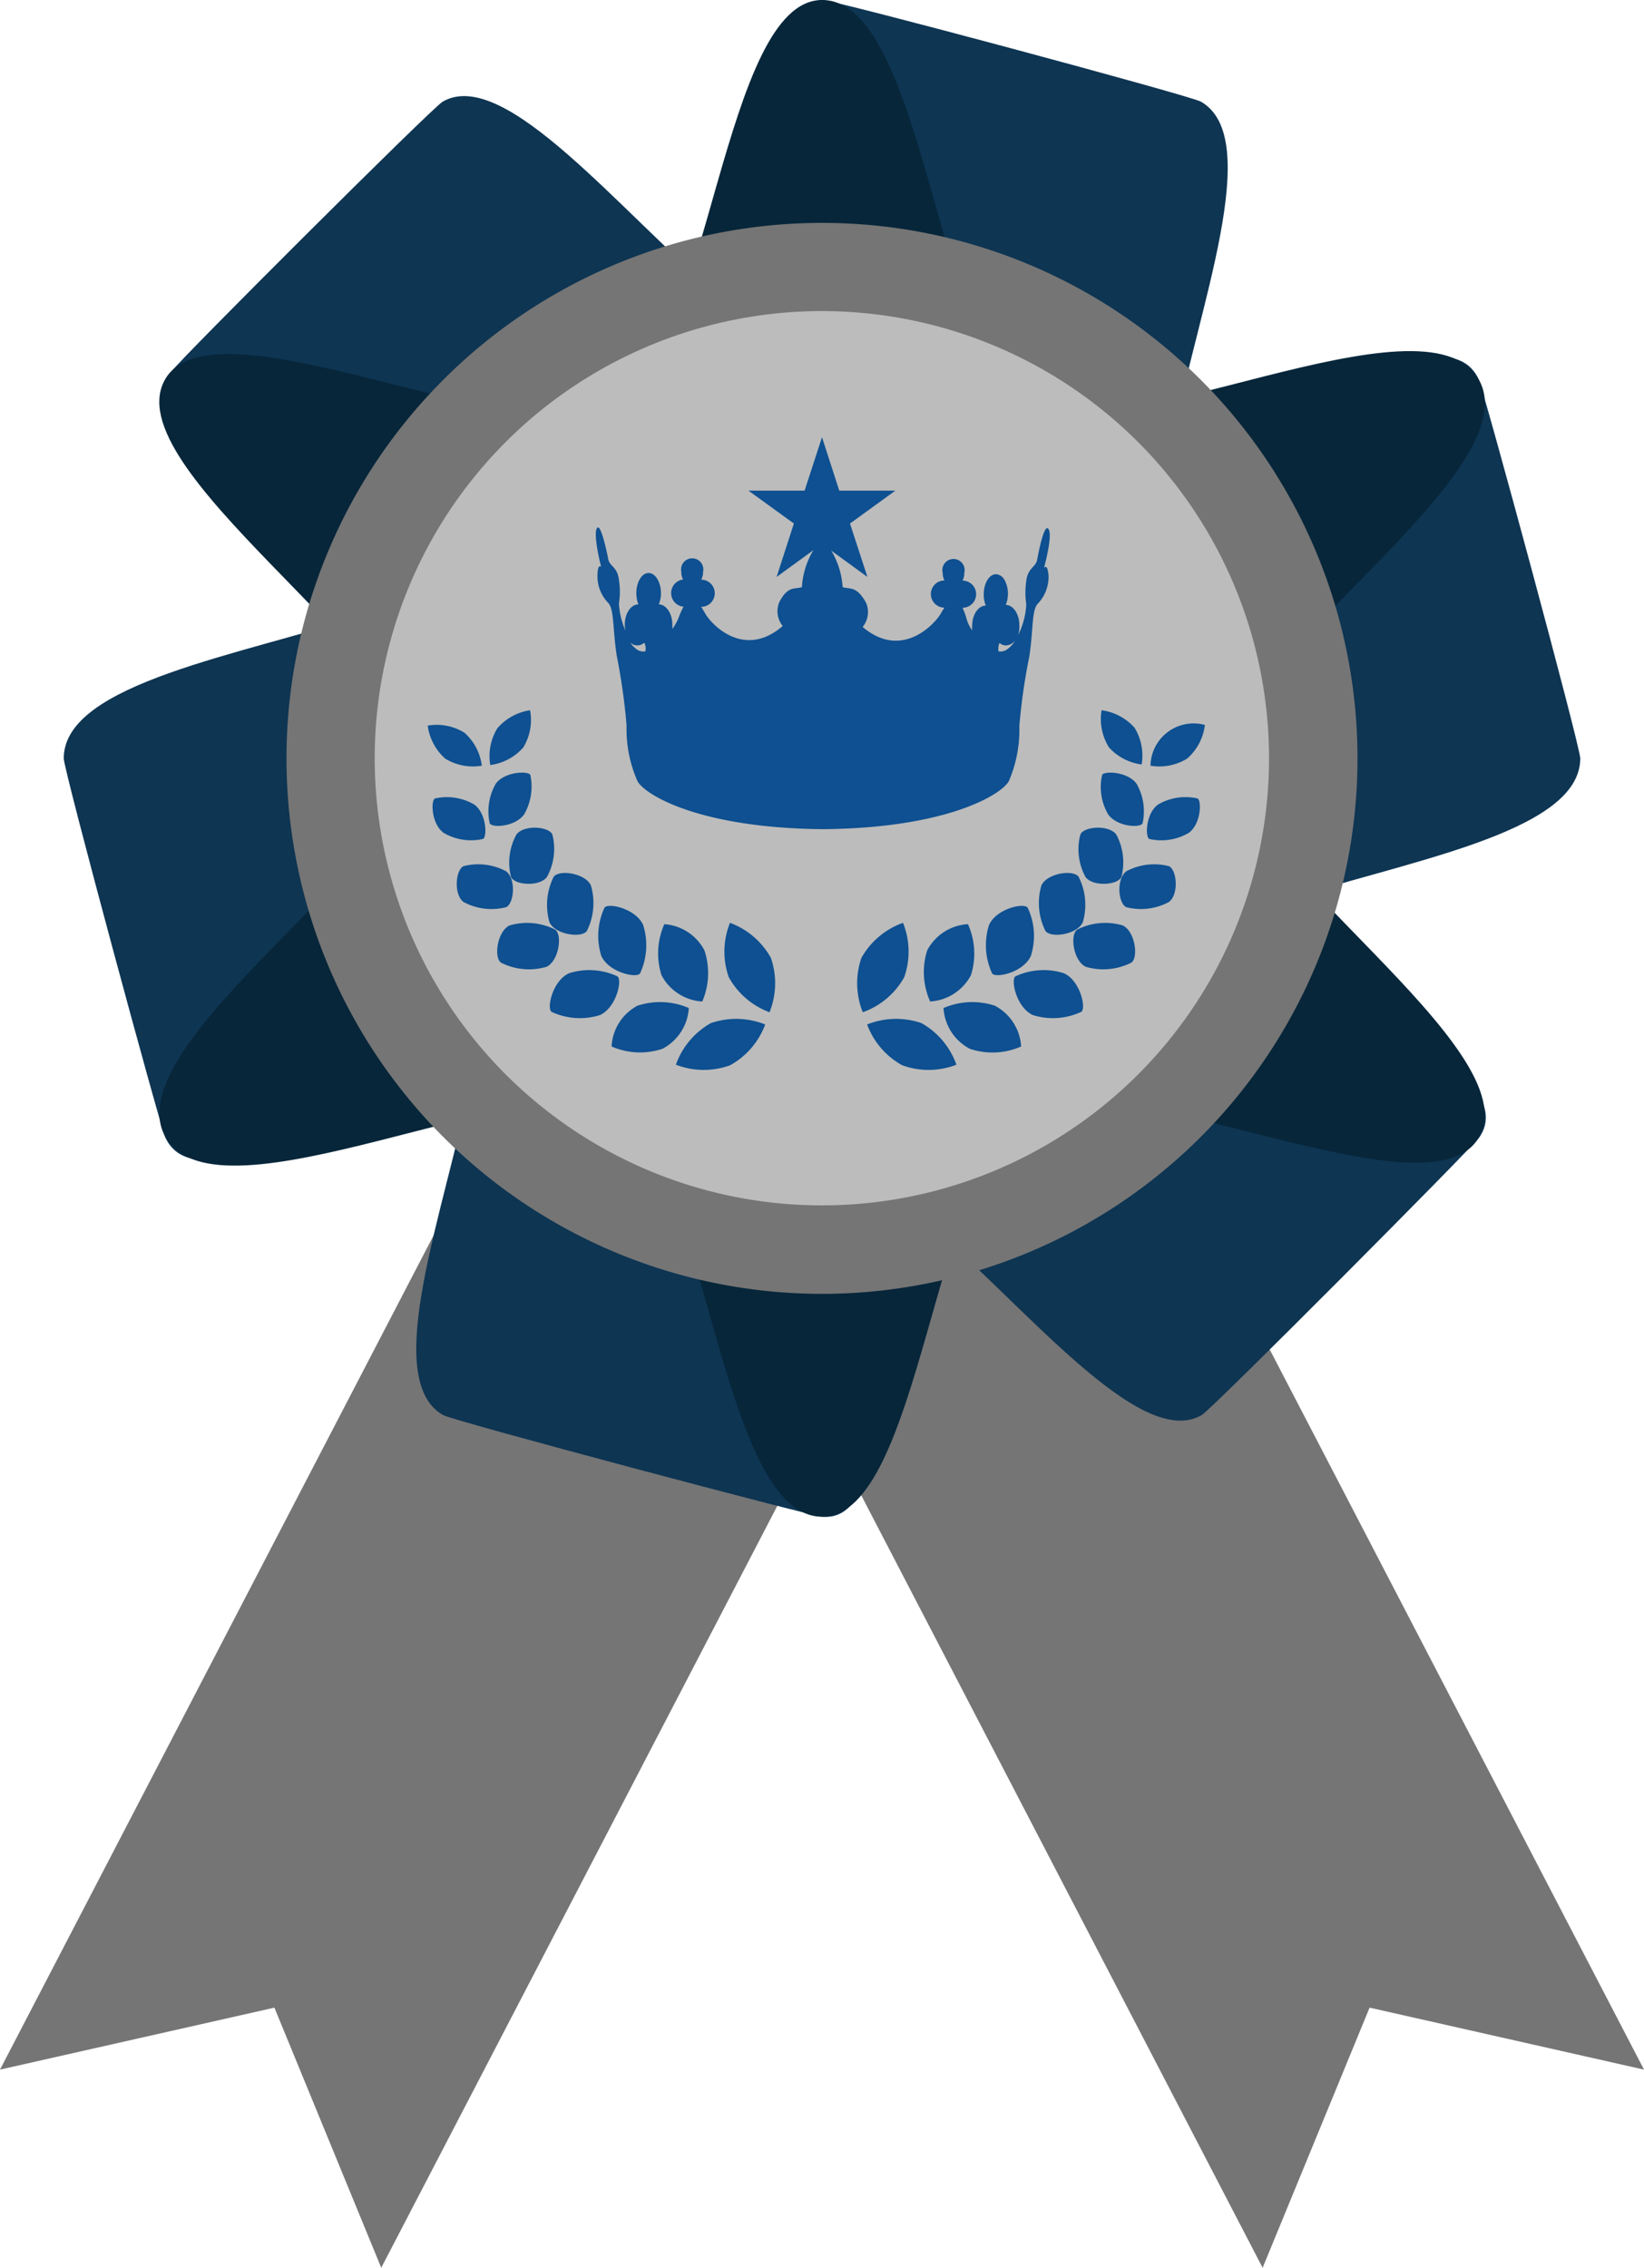 <svg xmlns="http://www.w3.org/2000/svg" viewBox="0 0 120.96 166.86"><defs><style>.cls-1{fill:#757575;}.cls-2{fill:#0e3552;}.cls-3{fill:#07263a;}.cls-4{fill:#bcbcbc;}.cls-5{fill:#0e5091;}</style></defs><g id="Layer_2" data-name="Layer 2"><g id="OBJECTS"><polygon class="cls-1" points="86.98 86.9 86.98 86.89 71.6 57.31 35.97 57.31 58.58 100.81 58.58 100.81 92.9 166.86 100.77 147.72 120.96 152.28 86.98 86.9"></polygon><polygon class="cls-1" points="84.98 57.31 49.35 57.31 33.98 86.9 33.98 86.9 0 152.28 20.19 147.72 28.05 166.86 62.38 100.82 62.38 100.81 84.98 57.31"></polygon><path class="cls-2" d="M116.27,55.8c0-.88-7.1-27.1-7.48-27.9C106.44,22.84,95.74,31,86.36,32c1.79-9.31,6.68-21.83,2-24.52C87.63,7.05,61.38,0,60.49,0,57.9,0,57,13.11,52.94,21.77,45.63,15.62,37.14,4.84,32.57,7.48c-.78.45-19.35,19-19.85,19.74C9.64,31.62,21.4,37.49,27,45.16,18,48.17,4.69,50.22,4.69,55.8c0,.88,7.1,27.09,7.47,27.89,2.36,5.06,13.06-3,22.44-4.09-1.8,9.31-6.68,21.83-2,24.52.75.43,27,7.4,27.9,7.48,5.26.46,3.53-13.11,7.55-21.77,7.31,6.15,15.8,16.93,20.37,14.29.77-.45,19.92-19.72,20.42-20.43,3.07-4.4-9.25-9.58-14.82-17.26C102.94,63.42,116.27,61.38,116.27,55.8Z"></path><path class="cls-3" d="M108.79,27.9c3.91,6.77-18.28,20.6-18.29,27.88,0,7.53,22.06,21.4,18.31,27.91-3.64,6.32-26.55-5.81-33.32-1.9s-7.73,29.81-15,29.81c-7.52,0-8.5-26-15-29.81-6.32-3.64-29.39,8.68-33.3,1.9S30.45,63.1,30.46,55.81c0-7.52-22.06-21.38-18.31-27.9,3.64-6.32,26.56,5.81,33.32,1.9S53.2,0,60.49,0C68,0,69,26.05,75.5,29.81,81.82,33.45,104.89,21.14,108.79,27.9Z"></path><path class="cls-1" d="M99.88,55.8a39.4,39.4,0,1,0-39.4,39.4A39.4,39.4,0,0,0,99.88,55.8Z"></path><path class="cls-4" d="M93.37,55.8A32.9,32.9,0,1,0,60.48,88.69,32.89,32.89,0,0,0,93.37,55.8Z"></path><path class="cls-5" d="M76.82,41.77c.35-1.35.58-2.66.28-2.89s-.69,1.76-.79,2.31-.7.6-.8,1.56a5.77,5.77,0,0,0,0,1.71,5.65,5.65,0,0,1-.6,2.27A2.09,2.09,0,0,0,75,46c0-.82-.45-1.49-1-1.49h0a2.14,2.14,0,0,0,.16-.82,2.08,2.08,0,0,0-.17-.85.75.75,0,0,0-.1-.2h0l0,0a.76.76,0,0,0-.61-.39c-.5,0-.9.67-.9,1.49a2.14,2.14,0,0,0,.15.82c-.55,0-1,.67-1,1.48a1.87,1.87,0,0,0,0,.34,2.64,2.64,0,0,1-.39-.77,5.39,5.39,0,0,0-.32-.89h0a1,1,0,0,0,0-2h0a1.17,1.17,0,0,0,.13-.57.82.82,0,1,0-1.59,0,1.22,1.22,0,0,0,.13.56,1,1,0,0,0,0,2,3.86,3.86,0,0,0-.26.42c-.47.82-2.9,3.43-5.76,1a1.72,1.72,0,0,0,.24-1.8C63,43.07,62.53,43.38,62,43.2a6,6,0,0,0-1.51-3.6h0A6,6,0,0,0,59,43.2c-.52.18-1-.13-1.64,1.06a1.72,1.72,0,0,0,.23,1.8c-2.85,2.47-5.3-.13-5.75-1-.09-.16-.17-.29-.25-.41a1,1,0,0,0,0-2h0a1.17,1.17,0,0,0,.14-.57.82.82,0,1,0-1.6,0,1.1,1.1,0,0,0,.13.56,1,1,0,0,0-.88,1,1,1,0,0,0,.91,1h0a7.09,7.09,0,0,0-.39.89,4.52,4.52,0,0,1-.43.75c0-.1,0-.21,0-.32,0-.82-.46-1.49-1-1.49h0a2.14,2.14,0,0,0,.16-.82c0-.82-.41-1.49-.91-1.49s-.9.67-.9,1.49a2.35,2.35,0,0,0,.15.82c-.55,0-1,.67-1,1.48a2.14,2.14,0,0,0,.05.45,5.63,5.63,0,0,1-.48-2,5.44,5.44,0,0,0,0-1.71c-.1-1-.69-1-.79-1.56s-.53-2.51-.79-2.31-.07,1.54.27,2.89c-.14-.13-.25,0-.27.58a2.82,2.82,0,0,0,.79,2.07c.45.46.33,2,.63,3.9a46,46,0,0,1,.72,5.1,9.54,9.54,0,0,0,.8,4.11c.53,1,4.54,3.46,13.66,3.54h0c9.12-.08,13.14-2.55,13.67-3.54A9.56,9.56,0,0,0,75,53.42a43.79,43.79,0,0,1,.73-5.1c.3-1.91.17-3.44.63-3.9a2.9,2.9,0,0,0,.79-2.07C77.08,41.73,77,41.63,76.82,41.77Zm-3.28,5.54a.74.74,0,0,0,.48.18.89.89,0,0,0,.69-.39,2,2,0,0,1-.72.75.91.91,0,0,1-.52.08A1.08,1.08,0,0,1,73.54,47.31Zm-26.65.18a.76.76,0,0,0,.51-.2.9.9,0,0,1,.08.64.94.94,0,0,1-.52-.08,1.93,1.93,0,0,1-.6-.58A.79.79,0,0,0,46.89,47.49Z"></path><polygon class="cls-5" points="60.48 32.17 61.75 36.1 65.88 36.1 62.54 38.52 63.82 42.45 60.48 40.02 57.14 42.45 58.41 38.52 55.07 36.1 59.2 36.1 60.48 32.17"></polygon><path class="cls-5" d="M38.5,55a3.92,3.92,0,0,1-2.43,1.29,3.94,3.94,0,0,1,.52-2.7A3.94,3.94,0,0,1,39,52.26,3.88,3.88,0,0,1,38.5,55Z"></path><path class="cls-5" d="M32.76,55.82a3.92,3.92,0,0,0,2.69.52,3.88,3.88,0,0,0-1.28-2.43,3.88,3.88,0,0,0-2.7-.52A3.94,3.94,0,0,0,32.76,55.82Z"></path><path class="cls-5" d="M38.56,59.93c-.68.92-2.39,1-2.53.64a4.09,4.09,0,0,1,.45-2.91c.68-.91,2.4-.94,2.54-.64A4.1,4.1,0,0,1,38.56,59.93Z"></path><path class="cls-5" d="M35.54,61.73c.3-.14.28-1.85-.64-2.53A4,4,0,0,0,32,58.75c-.3.14-.28,1.85.64,2.53A4,4,0,0,0,35.54,61.73Z"></path><path class="cls-5" d="M40.24,64.53c-.55.73-2.37.6-2.64,0A4.28,4.28,0,0,1,38,61.4c.55-.73,2.37-.6,2.64,0A4.28,4.28,0,0,1,40.24,64.53Z"></path><path class="cls-5" d="M37.24,66.75c.6-.28.73-2.1,0-2.64a4.33,4.33,0,0,0-3.13-.38c-.6.28-.74,2.1,0,2.64A4.33,4.33,0,0,0,37.24,66.75Z"></path><path class="cls-5" d="M43.18,68.5c-.41.55-2.34.26-2.75-.64a4.63,4.63,0,0,1,.31-3.35c.41-.55,2.34-.26,2.74.65A4.61,4.61,0,0,1,43.18,68.5Z"></path><path class="cls-5" d="M40.2,71.14c.91-.41,1.2-2.33.65-2.74a4.58,4.58,0,0,0-3.35-.31c-.9.41-1.19,2.34-.64,2.74A4.56,4.56,0,0,0,40.2,71.14Z"></path><path class="cls-5" d="M47.09,71.63c-.27.36-2.3-.08-2.85-1.3a4.92,4.92,0,0,1,.24-3.55c.27-.37,2.3.07,2.84,1.28A4.93,4.93,0,0,1,47.09,71.63Z"></path><path class="cls-5" d="M44.14,74.69c1.21-.55,1.66-2.58,1.29-2.85a4.9,4.9,0,0,0-3.56-.23c-1.21.54-1.66,2.57-1.29,2.84A4.94,4.94,0,0,0,44.14,74.69Z"></path><path class="cls-5" d="M51.67,73.69a3.63,3.63,0,0,1-3-1.94A5.3,5.3,0,0,1,48.88,68a3.61,3.61,0,0,1,2.95,1.93A5.29,5.29,0,0,1,51.67,73.69Z"></path><path class="cls-5" d="M48.74,77.17a3.63,3.63,0,0,0,1.94-3,5.32,5.32,0,0,0-3.78-.17A3.6,3.6,0,0,0,45,77,5.23,5.23,0,0,0,48.74,77.17Z"></path><path class="cls-5" d="M56.72,70.48a5.73,5.73,0,0,1-.1,4,5.68,5.68,0,0,1-3-2.58,5.67,5.67,0,0,1,.09-4A5.7,5.7,0,0,1,56.72,70.48Z"></path><path class="cls-5" d="M53.72,78.38a5.68,5.68,0,0,0,2.58-3,5.73,5.73,0,0,0-4-.1,5.7,5.7,0,0,0-2.57,3.06A5.67,5.67,0,0,0,53.72,78.38Z"></path><path class="cls-5" d="M81.6,55A3.94,3.94,0,0,0,84,56.25a3.94,3.94,0,0,0-.52-2.7,3.94,3.94,0,0,0-2.43-1.29A3.94,3.94,0,0,0,81.6,55Z"></path><path class="cls-5" d="M87.34,55.82a3.91,3.91,0,0,1-2.69.52,3.17,3.17,0,0,1,4-3A3.89,3.89,0,0,1,87.34,55.82Z"></path><path class="cls-5" d="M81.54,59.93c.67.92,2.39,1,2.53.64a4.09,4.09,0,0,0-.45-2.91c-.68-.91-2.4-.94-2.53-.64A4,4,0,0,0,81.54,59.93Z"></path><path class="cls-5" d="M84.56,61.73c-.3-.14-.28-1.85.64-2.53a4,4,0,0,1,2.91-.45c.3.14.28,1.85-.64,2.53A4,4,0,0,1,84.56,61.73Z"></path><path class="cls-5" d="M79.87,64.53c.54.73,2.36.6,2.64,0a4.33,4.33,0,0,0-.38-3.13c-.55-.73-2.37-.6-2.64,0A4.28,4.28,0,0,0,79.87,64.53Z"></path><path class="cls-5" d="M82.87,66.75c-.61-.28-.74-2.1,0-2.64A4.34,4.34,0,0,1,86,63.73c.61.28.74,2.1,0,2.64A4.34,4.34,0,0,1,82.87,66.75Z"></path><path class="cls-5" d="M76.92,68.5c.41.55,2.34.26,2.75-.64a4.58,4.58,0,0,0-.31-3.35c-.41-.55-2.33-.26-2.74.65A4.61,4.61,0,0,0,76.92,68.5Z"></path><path class="cls-5" d="M79.9,71.14c-.91-.41-1.2-2.33-.65-2.74a4.58,4.58,0,0,1,3.35-.31c.9.41,1.19,2.34.64,2.74A4.56,4.56,0,0,1,79.9,71.14Z"></path><path class="cls-5" d="M73,71.63c.28.36,2.31-.08,2.85-1.3a4.87,4.87,0,0,0-.24-3.55c-.27-.37-2.3.07-2.84,1.28A4.93,4.93,0,0,0,73,71.63Z"></path><path class="cls-5" d="M76,74.69c-1.21-.55-1.65-2.58-1.29-2.85a4.92,4.92,0,0,1,3.57-.23c1.2.54,1.65,2.57,1.28,2.84A4.94,4.94,0,0,1,76,74.69Z"></path><path class="cls-5" d="M68.44,73.69a3.65,3.65,0,0,0,3-1.94A5.29,5.29,0,0,0,71.22,68a3.61,3.61,0,0,0-3,1.93A5.27,5.27,0,0,0,68.44,73.69Z"></path><path class="cls-5" d="M71.36,77.17a3.63,3.63,0,0,1-1.94-3,5.32,5.32,0,0,1,3.78-.17,3.63,3.63,0,0,1,1.93,3A5.23,5.23,0,0,1,71.36,77.17Z"></path><path class="cls-5" d="M63.38,70.48a5.73,5.73,0,0,0,.1,4,5.65,5.65,0,0,0,3.05-2.58,5.67,5.67,0,0,0-.09-4A5.7,5.7,0,0,0,63.38,70.48Z"></path><path class="cls-5" d="M66.38,78.38a5.68,5.68,0,0,1-2.58-3,5.73,5.73,0,0,1,4-.1,5.7,5.7,0,0,1,2.57,3.06A5.66,5.66,0,0,1,66.38,78.38Z"></path></g></g></svg>